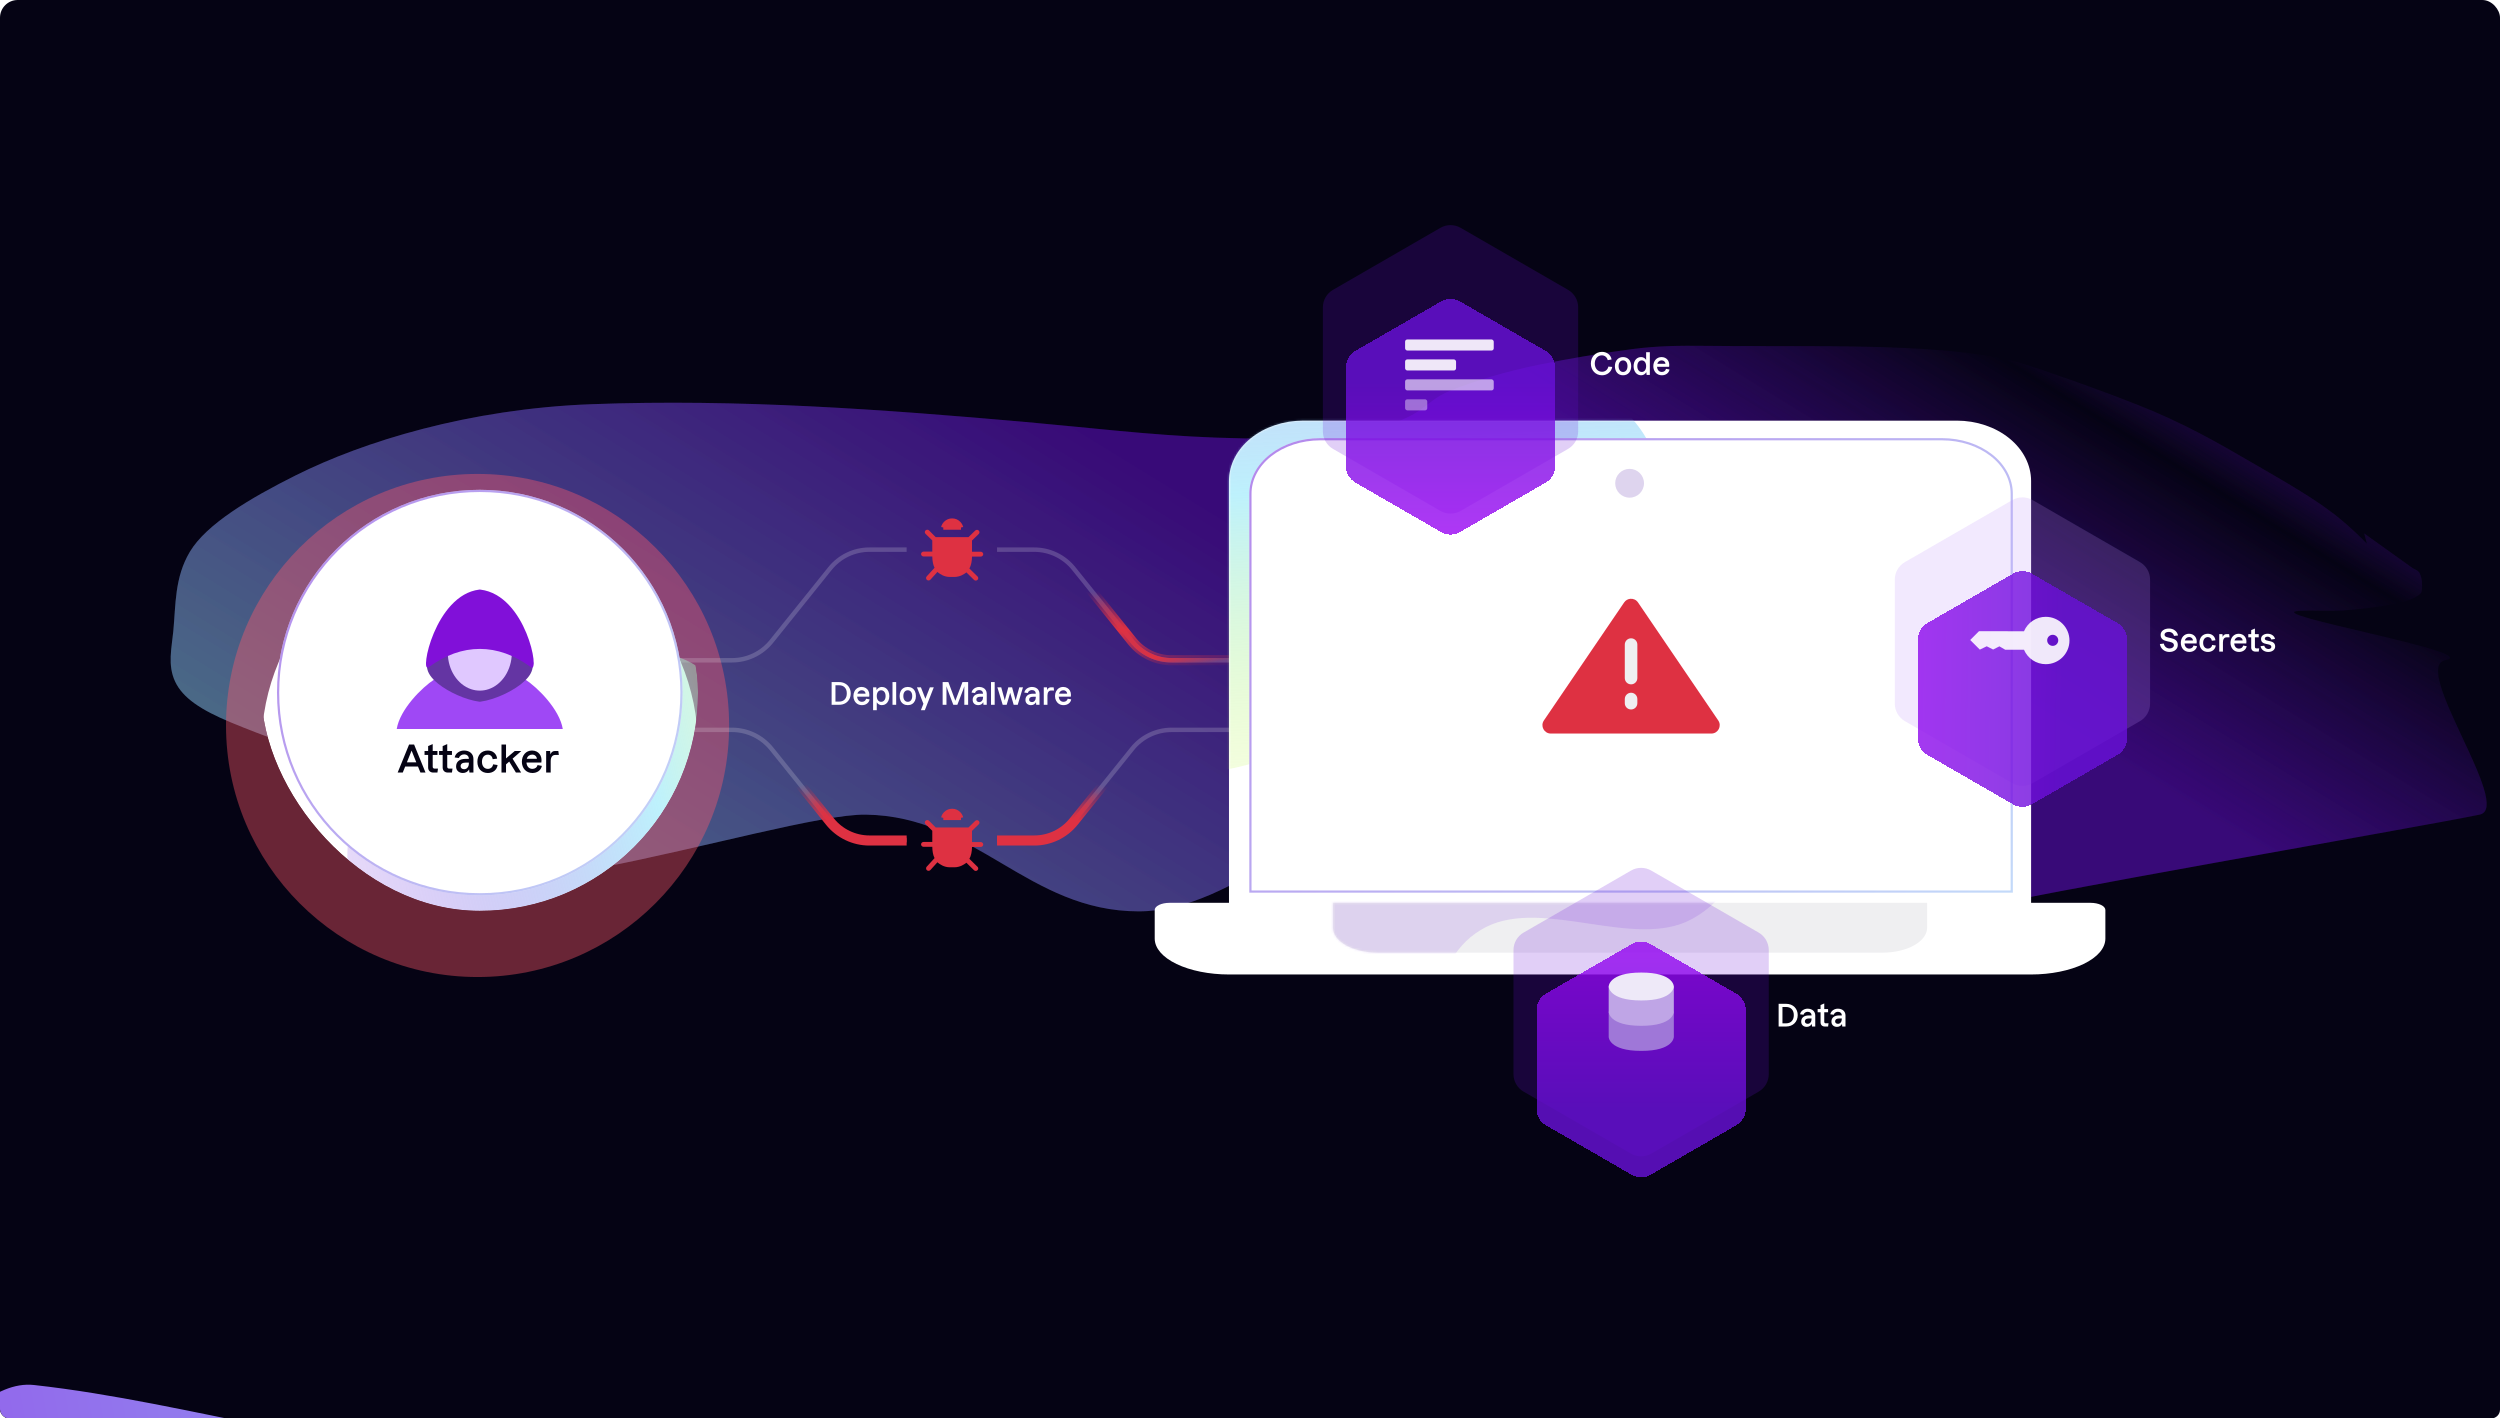 <svg width="1128" height="640" viewBox="0 0 1128 640" fill="none" xmlns="http://www.w3.org/2000/svg">
<g clip-path="url(#clip0_3569_19548)">
<rect width="1128" height="644" rx="8" fill="#050314"/>
<g opacity="0.3" filter="url(#filter0_f_3569_19548)">
<path d="M1067.95 245.301C1064.51 241.752 1060.75 238.24 1056.67 234.795C1045.89 225.671 1030.79 217.294 1016.28 208.834C1000.47 199.609 984.867 190.658 964.298 182.572C950.882 177.299 936.95 172.205 922.412 167.297C915.164 164.85 908.136 162.381 898.867 160.829C886.769 158.803 873.251 157.619 859.969 157.019C830.394 155.682 799.505 156.406 769.706 156.044C757.674 155.898 747.668 156.049 736.269 157.533C722.116 159.375 707.99 161.812 694.95 164.444C679.635 167.535 666.126 171.651 654.455 176.246C647.613 178.94 644.645 182.519 639.824 185.638C635.006 188.755 628.489 191.301 620.967 193.683C614.41 195.76 610.611 197.071 601.905 197.44C584.156 198.192 565.992 198.101 548.221 197.44C518.681 196.34 491.171 192.905 462.594 190.387C398.757 184.762 333.102 179.886 266.818 182.377C211.488 184.457 163.901 199.255 133.484 214.452C112.77 224.8 93.104 236.513 85.673 248.954C78.726 260.586 79.329 272.901 78.203 284.714C77.485 292.244 75.511 300.049 79.027 307.539C82.466 314.864 90.54 320.298 104.22 325.968C119.386 332.253 136.164 338.253 154.092 343.618C163.446 346.417 149.064 354.298 160.862 355.632C180.796 357.886 230.662 335.243 200.379 376.772C176.849 428.404 351.176 366.992 390.66 367.563C440.418 368.283 463.875 411.174 513.756 411.204C557.673 411.23 599.428 363.302 638.69 355.473C673.071 348.618 704.696 339.684 736.682 331.621C757.976 326.253 820.842 420.343 846.712 417.955C854.366 417.249 861.167 415.838 868.659 415.155C875.763 414.509 879.77 412.751 885.61 411.204C914.011 403.677 1088.07 373.88 1118.79 367.563C1134.34 364.364 1087.49 300.825 1103.39 297.837C1121.13 294.502 1017.98 276.698 1037.61 275.623C1044.18 275.264 1050.5 275.872 1057.24 275.446C1065.12 274.949 1073.49 273.733 1080.63 272.505C1085.81 271.613 1092.45 268.894 1092.69 266.763C1092.99 264.081 1092.99 261.196 1091.71 258.558C1091.31 257.732 1090.2 257.063 1088.78 256.465L1066.72 240.678L1067.95 245.301Z" fill="url(#paint0_linear_3569_19548)"/>
</g>
<g opacity="0.3" filter="url(#filter1_f_3569_19548)">
<path d="M1067.95 245.301C1064.51 241.752 1060.75 238.24 1056.67 234.795C1045.89 225.671 1030.79 217.294 1016.28 208.834C1000.47 199.609 984.867 190.658 964.298 182.572C950.882 177.299 936.95 172.205 922.412 167.297C915.164 164.85 908.136 162.381 898.867 160.829C886.769 158.803 873.251 157.619 859.969 157.019C830.394 155.682 799.505 156.406 769.706 156.044C757.674 155.898 747.668 156.049 736.269 157.533C722.116 159.375 707.99 161.812 694.95 164.444C679.635 167.535 666.126 171.651 654.455 176.246C647.613 178.94 644.645 182.519 639.824 185.638C635.006 188.755 628.489 191.301 620.967 193.683C614.41 195.76 610.611 197.071 601.905 197.44C584.156 198.192 565.992 198.101 548.221 197.44C518.681 196.34 491.171 192.905 462.594 190.387C398.757 184.762 333.102 179.886 266.818 182.377C211.488 184.457 163.901 199.255 133.484 214.452C112.77 224.8 93.104 236.513 85.673 248.954C78.726 260.586 79.329 272.901 78.203 284.714C77.485 292.244 75.511 300.049 79.027 307.539C82.466 314.864 90.54 320.298 104.22 325.968C119.386 332.253 136.164 338.253 154.092 343.618C163.446 346.417 149.064 354.298 160.862 355.632C180.796 357.886 230.662 335.243 200.379 376.772C176.849 428.404 351.176 366.992 390.66 367.563C440.418 368.283 463.875 411.174 513.756 411.204C557.673 411.23 599.428 363.302 638.69 355.473C673.071 348.618 704.696 339.684 736.682 331.621C757.976 326.253 820.842 420.343 846.712 417.955C854.366 417.249 861.167 415.838 868.659 415.155C875.763 414.509 879.77 412.751 885.61 411.204C914.011 403.677 1088.07 373.88 1118.79 367.563C1134.34 364.364 1087.49 300.825 1103.39 297.837C1121.13 294.502 1017.98 276.698 1037.61 275.623C1044.18 275.264 1050.5 275.872 1057.24 275.446C1065.12 274.949 1073.49 273.733 1080.63 272.505C1085.81 271.613 1092.45 268.894 1092.69 266.763C1092.99 264.081 1092.99 261.196 1091.71 258.558C1091.31 257.732 1090.2 257.063 1088.78 256.465L1066.72 240.678L1067.95 245.301Z" fill="url(#paint1_linear_3569_19548)"/>
</g>
<g opacity="0.4" filter="url(#filter2_bd_3569_19548)">
<circle cx="215.477" cy="312.5" r="113.5" fill="#FF5768"/>
</g>
<path opacity="0.2" d="M449.867 248H466.661C473.577 248 480.12 251.136 484.452 256.527L510.861 289.393C515.193 294.785 521.736 297.921 528.653 297.921H554.855" stroke="#EFEFF1" stroke-width="2"/>
<g filter="url(#filter3_f_3569_19548)">
<path d="M449.867 248H466.661C473.577 248 480.12 251.136 484.452 256.527L510.861 289.393C515.193 294.785 521.736 297.921 528.653 297.921H554.855" stroke="url(#paint2_linear_3569_19548)" stroke-width="4.565"/>
</g>
<path d="M449.867 248H466.661C473.577 248 480.12 251.136 484.452 256.527L510.861 289.393C515.193 294.785 521.736 297.921 528.653 297.921H554.855" stroke="url(#paint3_linear_3569_19548)" stroke-width="2"/>
<path opacity="0.2" d="M449.867 379.236H466.661C473.577 379.236 480.12 376.1 484.452 370.709L510.861 337.843C515.193 332.452 521.736 329.315 528.653 329.315H554.855" stroke="#EFEFF1" stroke-width="2"/>
<g filter="url(#filter4_f_3569_19548)">
<path d="M449.867 379.236H466.661C473.577 379.236 480.12 376.1 484.452 370.709L510.861 337.843C515.193 332.452 521.736 329.315 528.653 329.315H554.855" stroke="url(#paint4_linear_3569_19548)" stroke-width="4.565"/>
</g>
<path d="M449.98 378.956H466.774C473.69 378.956 480.233 375.82 484.565 370.429L510.975 337.563C515.307 332.171 521.85 329.035 528.766 329.035H554.969" stroke="url(#paint5_linear_3569_19548)" stroke-width="2"/>
<path opacity="0.2" d="M409.078 248H392.285C385.369 248 378.825 251.136 374.493 256.527L348.084 289.393C343.752 294.785 337.209 297.921 330.293 297.921H304.09" stroke="#EFEFF1" stroke-width="2"/>
<path opacity="0.2" d="M409.078 379.236H392.285C385.369 379.236 378.825 376.1 374.493 370.709L348.084 337.843C343.752 332.452 337.209 329.315 330.293 329.315H304.09" stroke="#EFEFF1" stroke-width="2"/>
<g filter="url(#filter5_f_3569_19548)">
<path d="M409.078 379.236H392.285C385.369 379.236 378.825 376.1 374.493 370.709L348.084 337.843C343.752 332.452 337.209 329.315 330.293 329.315H304.09" stroke="url(#paint6_linear_3569_19548)" stroke-width="4.565"/>
</g>
<path d="M408.965 378.956H392.171C385.255 378.956 378.712 375.82 374.38 370.429L347.971 337.563C343.639 332.171 337.096 329.035 330.179 329.035H303.977" stroke="url(#paint7_linear_3569_19548)" stroke-width="2"/>
<path fill-rule="evenodd" clip-rule="evenodd" d="M424.003 258.846C424.35 259.069 424.737 259.292 425.165 259.516C425.593 259.739 426.103 259.927 426.696 260.082C427.288 260.236 427.883 260.313 428.482 260.313H430.734C431.297 260.313 431.866 260.239 432.441 260.09C433.016 259.942 433.497 259.776 433.884 259.593C434.271 259.41 434.652 259.201 435.028 258.967C435.403 258.732 435.649 258.57 435.767 258.478C435.884 258.386 435.972 258.312 436.031 258.255L439.464 261.634C439.675 261.851 439.939 261.96 440.255 261.96C440.572 261.96 440.836 261.851 441.048 261.634C441.27 261.417 441.382 261.159 441.382 260.862C441.382 260.565 441.27 260.307 441.048 260.09L437.387 256.505C438.173 255.145 438.566 253.089 438.566 251.134H440.566H442.508C442.813 251.134 443.077 251.025 443.3 250.808C443.522 250.591 443.634 250.333 443.634 250.036C443.634 249.739 443.523 249.481 443.299 249.264C443.077 249.047 442.812 248.938 442.507 248.938H440.566H438.566V246.938V243.895L441.61 240.928C441.833 240.71 441.944 240.453 441.944 240.156C441.944 239.858 441.833 239.601 441.61 239.384C441.387 239.167 441.123 239.058 440.818 239.058C440.513 239.058 440.249 239.167 440.026 239.384L436.982 242.351H422.182L419.189 239.334C418.966 239.116 418.703 239.008 418.397 239.008C418.092 239.008 417.828 239.116 417.606 239.334C417.383 239.551 417.271 239.808 417.271 240.105C417.271 240.403 417.383 240.66 417.606 240.877L420.65 243.845V246.888V248.888H418.65H416.708C416.403 248.888 416.139 248.996 415.916 249.214C415.694 249.431 415.582 249.689 415.582 249.986C415.582 250.283 415.694 250.541 415.916 250.757C416.139 250.975 416.403 251.084 416.708 251.084H418.65H420.65C420.65 252.913 420.99 254.877 421.67 256.18L418.116 260.074C417.917 260.303 417.826 260.569 417.843 260.871C417.861 261.174 417.981 261.429 418.204 261.635C418.427 261.818 418.679 261.909 418.961 261.909C419.289 261.909 419.571 261.79 419.805 261.549L421.632 259.531L422.974 258.049L423.238 258.289C423.256 258.305 423.274 258.322 423.294 258.339C423.458 258.478 423.694 258.647 424.003 258.846Z" fill="#DE3142"/>
<path d="M432.511 236.105C431.707 235.3 430.758 234.907 429.608 234.907C428.458 234.907 427.51 235.3 426.705 236.105C426.705 236.105 426.705 236.105 426.705 236.105M432.511 236.105L426.705 236.105M432.511 236.105C432.512 236.105 432.512 236.105 432.512 236.105M432.511 236.105C432.512 236.105 432.512 236.105 432.512 236.105M426.705 236.105C426.146 236.663 425.786 237.291 425.619 238.008M426.705 236.105L425.619 238.008M425.619 238.008H433.598M425.619 238.008H433.598M433.598 238.008C433.43 237.291 433.07 236.663 432.512 236.105M433.598 238.008L432.512 236.105" fill="#DE3142" stroke="#DE3142" stroke-width="2"/>
<path fill-rule="evenodd" clip-rule="evenodd" d="M424.003 389.846C424.35 390.069 424.737 390.292 425.165 390.516C425.593 390.739 426.103 390.927 426.696 391.082C427.288 391.236 427.883 391.313 428.482 391.313H430.734C431.297 391.313 431.866 391.239 432.441 391.09C433.016 390.942 433.497 390.776 433.884 390.593C434.271 390.41 434.652 390.201 435.028 389.967C435.403 389.732 435.649 389.57 435.767 389.478C435.884 389.386 435.972 389.312 436.031 389.255L439.464 392.634C439.675 392.851 439.939 392.96 440.255 392.96C440.572 392.96 440.836 392.851 441.048 392.634C441.27 392.417 441.382 392.159 441.382 391.862C441.382 391.565 441.27 391.307 441.048 391.09L437.387 387.505C438.173 386.145 438.566 384.089 438.566 382.134H440.566H442.508C442.813 382.134 443.077 382.025 443.3 381.808C443.522 381.591 443.634 381.333 443.634 381.036C443.634 380.739 443.523 380.481 443.299 380.264C443.077 380.047 442.812 379.938 442.507 379.938H440.566H438.566V377.938V374.895L441.61 371.928C441.833 371.71 441.944 371.453 441.944 371.156C441.944 370.858 441.833 370.601 441.61 370.384C441.387 370.167 441.123 370.058 440.818 370.058C440.513 370.058 440.249 370.167 440.026 370.384L436.982 373.351H422.182L419.189 370.334C418.966 370.116 418.703 370.008 418.397 370.008C418.092 370.008 417.828 370.116 417.606 370.334C417.383 370.551 417.271 370.808 417.271 371.105C417.271 371.403 417.383 371.66 417.606 371.877L420.65 374.845V377.888V379.888H418.65H416.708C416.403 379.888 416.139 379.996 415.916 380.214C415.694 380.431 415.582 380.689 415.582 380.986C415.582 381.283 415.694 381.541 415.916 381.757C416.139 381.975 416.403 382.084 416.708 382.084H418.65H420.65C420.65 383.913 420.99 385.877 421.67 387.18L418.116 391.074C417.917 391.303 417.826 391.569 417.843 391.871C417.861 392.174 417.981 392.429 418.204 392.635C418.427 392.818 418.679 392.909 418.961 392.909C419.289 392.909 419.571 392.79 419.805 392.549L421.632 390.531L422.974 389.049L423.238 389.289C423.256 389.305 423.274 389.322 423.294 389.339C423.458 389.478 423.694 389.647 424.003 389.846Z" fill="#DE3142"/>
<path d="M432.511 367.105C431.707 366.3 430.758 365.907 429.608 365.907C428.458 365.907 427.51 366.3 426.705 367.105C426.705 367.105 426.705 367.105 426.705 367.105M432.511 367.105L426.705 367.105M432.511 367.105C432.512 367.105 432.512 367.105 432.512 367.105M432.511 367.105C432.512 367.105 432.512 367.105 432.512 367.105M426.705 367.105C426.146 367.663 425.786 368.291 425.619 369.008M426.705 367.105L425.619 369.008M425.619 369.008H433.598M425.619 369.008H433.598M433.598 369.008C433.43 368.291 433.07 367.663 432.512 367.105M433.598 369.008L432.512 367.105" fill="#DE3142" stroke="#DE3142" stroke-width="2"/>
<g clip-path="url(#clip1_3569_19548)">
<g filter="url(#filter6_bd_3569_19548)">
<circle cx="216.463" cy="312.486" r="98.486" fill="white"/>
</g>
<g filter="url(#filter7_f_3569_19548)">
<path fill-rule="evenodd" clip-rule="evenodd" d="M312.068 603.14C330.657 608.95 354.242 598.775 362.004 577.772C371.328 552.544 345.147 517.191 353.419 491.254C360.308 469.653 392.498 479.268 400.146 458.174C406.889 439.576 400.189 411.552 388.213 395.288C374.905 377.218 348.976 388.156 335.465 370.339C323.174 354.13 333.991 323.067 321.426 307.213C310.188 293.033 291.381 292.594 277.153 296.762C263.067 300.887 257.37 323.042 244.111 329.861C231.11 336.547 215.008 329.233 201.851 335.485C185.792 343.118 166.89 350.365 159.421 370.111C152.146 389.343 161.641 414.069 163.673 436.413C165.733 459.063 156.544 489.99 171.555 503.541C191.036 521.127 216.753 493.782 238.717 504.156C251.611 510.247 253.909 533.947 263.593 547.014C278.769 567.494 291.361 596.669 312.068 603.14Z" fill="url(#paint8_linear_3569_19548)" fill-opacity="0.6"/>
</g>
<g filter="url(#filter8_b_3569_19548)">
<circle cx="216.477" cy="312.5" r="91.5" fill="white"/>
<circle cx="216.477" cy="312.5" r="91" stroke="url(#paint9_linear_3569_19548)" stroke-opacity="0.5"/>
</g>
<path fill-rule="evenodd" clip-rule="evenodd" d="M253.928 328.937C252.486 320.008 242.455 310.102 237.011 306.594C217.674 296.816 214.127 296.974 195.917 306.593C190.474 310.1 180.443 320.009 179 328.937H253.928Z" fill="#9F48F5"/>
<path fill-rule="evenodd" clip-rule="evenodd" d="M239.635 298.167L240.611 299.008C240.492 300 240.398 300.969 240.174 301.946C239.001 307.07 231.512 311.419 226.931 313.489C223.838 314.886 220.191 316.129 216.823 316.592C216.415 316.648 216.57 316.648 216.163 316.592C210.13 315.762 202.454 312.319 197.693 308.498C195.646 306.855 193.413 304.578 192.811 301.946C192.587 300.968 192.494 300.001 192.375 299.007L193.35 298.167C199.392 292.962 208.029 290.883 215.834 290.879C224.036 290.874 233.25 292.665 239.635 298.167Z" fill="#6435A3"/>
<path fill-rule="evenodd" clip-rule="evenodd" d="M203.713 292.519C207.817 291.174 212.177 290.525 216.493 290.525C220.808 290.525 225.169 291.174 229.273 292.519L230.974 293.076L230.938 294.865C230.865 298.408 229.876 301.942 227.94 304.924C226.145 307.69 223.556 309.922 220.402 310.97C219.141 311.389 217.822 311.605 216.493 311.605C215.164 311.605 213.845 311.389 212.583 310.97C209.429 309.922 206.841 307.689 205.045 304.924C203.109 301.942 202.12 298.408 202.048 294.865L202.012 293.076L203.713 292.519Z" fill="#E0C8FF"/>
<path fill-rule="evenodd" clip-rule="evenodd" d="M193.395 301.067C189.169 304.181 196.274 268.52 216.196 266.035C216.563 265.99 216.426 265.99 216.794 266.035C237.461 268.613 243.763 304.139 239.593 301.067C224.611 290.029 208.379 290.03 193.395 301.067Z" fill="#8110D9"/>
<path d="M179.422 348.575H181.721L182.819 345.854H188.599L189.697 348.575H191.995L186.841 335.935H184.577L179.422 348.575ZM183.58 343.979L185.709 338.672L187.838 343.979H183.58ZM195.474 348.575H197.367L197.62 346.784H196.015C195.558 346.784 195.237 346.463 195.237 345.99V340.633H197.367V338.841H195.237V335.732L193.176 336.627V338.841H191.553V340.633H193.176V346.277C193.176 347.663 194.105 348.575 195.474 348.575ZM202.027 348.575H203.92L204.173 346.784H202.568C202.111 346.784 201.79 346.463 201.79 345.99V340.633H203.92V338.841H201.79V335.732L199.729 336.627V338.841H198.106V340.633H199.729V346.277C199.729 347.663 200.658 348.575 202.027 348.575ZM211.802 348.575H213.61V342.424C213.61 340.159 211.92 338.638 209.369 338.638C207.476 338.638 205.532 339.788 205.144 341.765L207.07 342.018C207.374 340.987 208.372 340.379 209.369 340.379C210.687 340.379 211.549 341.156 211.549 342.407H210.061C207.341 342.407 205.786 343.658 205.786 345.871C205.786 347.68 207.121 348.778 208.862 348.778C210.078 348.778 211.126 348.17 211.667 347.139L211.802 348.575ZM207.831 345.719C207.831 344.671 208.608 344.097 210.045 344.097H211.549V344.502C211.549 345.905 210.721 347.071 209.419 347.071C208.456 347.071 207.831 346.513 207.831 345.719ZM220.13 348.778C222.496 348.778 224.236 347.342 224.507 345.178L222.479 344.874C222.31 346.108 221.364 346.919 220.13 346.919C218.525 346.919 217.46 345.669 217.46 343.708C217.46 341.731 218.525 340.497 220.13 340.497C221.296 340.497 222.141 341.342 222.293 342.542L224.304 342.289C224.068 340.142 222.411 338.638 220.13 338.638C217.274 338.638 215.398 340.599 215.398 343.708C215.398 346.784 217.274 348.778 220.13 348.778ZM232.779 348.575H235.144L231.275 342.306L235.229 338.841H232.272L228.317 342.187V335.935H226.272V348.575H228.317V344.891L229.754 343.624L232.779 348.575ZM240.217 348.778C242.346 348.778 244.121 347.595 244.493 345.567L242.532 345.195C242.279 346.277 241.4 346.919 240.217 346.919C238.612 346.919 237.648 345.702 237.547 344.063H244.256C244.78 340.987 242.972 338.638 240.031 338.638C237.294 338.638 235.468 340.852 235.468 343.708C235.468 346.564 237.361 348.778 240.217 348.778ZM237.682 342.373C238.02 341.156 238.983 340.48 240.133 340.48C241.299 340.48 242.161 341.258 242.245 342.373H237.682ZM246.425 348.575H248.47V343.472C248.47 341.748 249.146 340.633 250.515 340.633H252.154L251.917 338.841H250.38C249.382 338.841 248.656 339.45 248.368 340.413L248.2 338.841H246.425V348.575Z" fill="#050314"/>
</g>
<path d="M378.613 307.757C379.653 307.757 380.566 307.98 381.351 308.428C382.146 308.866 382.757 309.473 383.186 310.249C383.625 311.025 383.844 311.897 383.844 312.865C383.844 313.842 383.625 314.723 383.186 315.508C382.757 316.284 382.146 316.895 381.351 317.343C380.566 317.781 379.653 318 378.613 318H375.23V307.757H378.613ZM378.613 316.562C379.69 316.562 380.534 316.233 381.146 315.576C381.767 314.91 382.077 314.006 382.077 312.865C382.077 311.714 381.767 310.815 381.146 310.167C380.534 309.519 379.69 309.195 378.613 309.195H376.956V316.562H378.613ZM388.907 318.164C388.15 318.164 387.479 317.986 386.894 317.63C386.31 317.265 385.858 316.772 385.539 316.151C385.219 315.521 385.059 314.823 385.059 314.056C385.059 313.289 385.215 312.595 385.525 311.975C385.835 311.345 386.269 310.852 386.826 310.496C387.392 310.13 388.036 309.948 388.757 309.948C389.451 309.948 390.062 310.103 390.592 310.413C391.121 310.715 391.528 311.135 391.811 311.673C392.103 312.212 392.249 312.824 392.249 313.508C392.249 313.828 392.226 314.106 392.18 314.344H386.744C386.789 315.028 387.004 315.585 387.387 316.014C387.771 316.443 388.277 316.658 388.907 316.658C389.391 316.658 389.797 316.535 390.126 316.288C390.464 316.042 390.683 315.699 390.783 315.261L392.372 315.562C392.226 316.366 391.833 317 391.194 317.466C390.555 317.932 389.793 318.164 388.907 318.164ZM390.551 312.974C390.514 312.518 390.336 312.148 390.017 311.865C389.706 311.582 389.314 311.441 388.839 311.441C388.364 311.441 387.949 311.577 387.593 311.851C387.237 312.116 386.99 312.49 386.853 312.974H390.551ZM395.389 310.112L395.513 311.372C395.75 310.925 396.074 310.578 396.485 310.331C396.905 310.076 397.361 309.948 397.854 309.948C398.521 309.948 399.11 310.117 399.621 310.455C400.141 310.792 400.543 311.272 400.826 311.892C401.118 312.513 401.264 313.234 401.264 314.056C401.264 314.878 401.118 315.599 400.826 316.22C400.534 316.841 400.128 317.32 399.607 317.658C399.096 317.995 398.512 318.164 397.854 318.164C397.389 318.164 396.955 318.05 396.553 317.822C396.161 317.594 395.841 317.279 395.595 316.877V320.438H393.938V310.112H395.389ZM395.595 314.056C395.595 314.841 395.773 315.471 396.129 315.946C396.494 316.421 396.969 316.658 397.553 316.658C398.165 316.658 398.653 316.425 399.018 315.96C399.393 315.485 399.58 314.85 399.58 314.056C399.58 313.262 399.393 312.632 399.018 312.166C398.653 311.692 398.165 311.454 397.553 311.454C396.969 311.454 396.494 311.692 396.129 312.166C395.773 312.641 395.595 313.271 395.595 314.056ZM404.355 318H402.698V307.757H404.355V318ZM409.595 318.164C408.855 318.164 408.207 317.995 407.65 317.658C407.093 317.32 406.664 316.845 406.363 316.233C406.062 315.613 405.911 314.887 405.911 314.056C405.911 313.234 406.062 312.513 406.363 311.892C406.673 311.272 407.107 310.792 407.664 310.455C408.221 310.117 408.864 309.948 409.595 309.948C410.325 309.948 410.969 310.117 411.526 310.455C412.082 310.792 412.512 311.272 412.813 311.892C413.114 312.504 413.265 313.225 413.265 314.056C413.265 314.887 413.114 315.613 412.813 316.233C412.512 316.845 412.082 317.32 411.526 317.658C410.969 317.995 410.325 318.164 409.595 318.164ZM407.582 314.056C407.582 314.859 407.764 315.494 408.129 315.96C408.504 316.425 408.992 316.658 409.595 316.658C410.197 316.658 410.681 316.425 411.046 315.96C411.411 315.494 411.594 314.859 411.594 314.056C411.594 313.253 411.411 312.618 411.046 312.153C410.681 311.687 410.197 311.454 409.595 311.454C408.992 311.454 408.504 311.687 408.129 312.153C407.764 312.618 407.582 313.253 407.582 314.056ZM416.643 317.548L413.727 310.112H415.52L417.534 315.275L419.56 310.112H421.327L417.287 320.438H415.507L416.643 317.548ZM436.822 318H435.097V309.619L434.549 311.276L431.961 318H430.126L427.593 311.317L427.045 309.619V318H425.319V307.757H427.908L431.057 316.179L434.262 307.757H436.822V318ZM443.64 316.836C443.421 317.256 443.111 317.585 442.709 317.822C442.307 318.05 441.86 318.164 441.367 318.164C440.646 318.164 440.048 317.954 439.573 317.534C439.107 317.105 438.875 316.53 438.875 315.809C438.875 314.914 439.176 314.225 439.778 313.741C440.381 313.248 441.235 313.002 442.339 313.002H443.544C443.544 312.5 443.385 312.102 443.065 311.81C442.746 311.509 442.316 311.358 441.778 311.358C441.358 311.358 440.97 311.482 440.614 311.728C440.267 311.965 440.034 312.285 439.915 312.687L438.354 312.481C438.455 311.97 438.674 311.523 439.012 311.139C439.358 310.756 439.774 310.464 440.258 310.263C440.751 310.053 441.257 309.948 441.778 309.948C442.462 309.948 443.065 310.076 443.585 310.331C444.106 310.587 444.507 310.948 444.79 311.413C445.074 311.879 445.215 312.413 445.215 313.015V318H443.75L443.64 316.836ZM440.532 315.686C440.532 316.014 440.65 316.279 440.888 316.48C441.125 316.681 441.435 316.781 441.819 316.781C442.33 316.781 442.746 316.58 443.065 316.179C443.385 315.777 443.544 315.284 443.544 314.7V314.371H442.326C441.741 314.371 441.294 314.485 440.984 314.713C440.682 314.933 440.532 315.257 440.532 315.686ZM448.8 318H447.143V307.757H448.8V318ZM450.013 310.112H451.753L453.355 315.987L454.943 310.112H456.655L458.257 316.014L459.901 310.112H461.571L459.202 318H457.367L455.792 312.591L454.217 318H452.41L450.013 310.112ZM467.447 316.836C467.228 317.256 466.918 317.585 466.516 317.822C466.114 318.05 465.667 318.164 465.174 318.164C464.453 318.164 463.855 317.954 463.38 317.534C462.915 317.105 462.682 316.53 462.682 315.809C462.682 314.914 462.983 314.225 463.586 313.741C464.188 313.248 465.042 313.002 466.146 313.002H467.351C467.351 312.5 467.192 312.102 466.872 311.81C466.553 311.509 466.124 311.358 465.585 311.358C465.165 311.358 464.777 311.482 464.421 311.728C464.074 311.965 463.841 312.285 463.722 312.687L462.161 312.481C462.262 311.97 462.481 311.523 462.819 311.139C463.166 310.756 463.581 310.464 464.065 310.263C464.558 310.053 465.065 309.948 465.585 309.948C466.27 309.948 466.872 310.076 467.393 310.331C467.913 310.587 468.315 310.948 468.598 311.413C468.881 311.879 469.022 312.413 469.022 313.015V318H467.557L467.447 316.836ZM464.339 315.686C464.339 316.014 464.457 316.279 464.695 316.48C464.932 316.681 465.243 316.781 465.626 316.781C466.137 316.781 466.553 316.58 466.872 316.179C467.192 315.777 467.351 315.284 467.351 314.7V314.371H466.133C465.548 314.371 465.101 314.485 464.791 314.713C464.489 314.933 464.339 315.257 464.339 315.686ZM470.95 310.112H472.388L472.525 311.386C472.644 310.993 472.845 310.683 473.128 310.455C473.411 310.226 473.753 310.112 474.155 310.112H475.401L475.593 311.564H474.264C473.726 311.564 473.315 311.769 473.032 312.18C472.749 312.591 472.607 313.152 472.607 313.864V318H470.95V310.112ZM479.87 318.164C479.112 318.164 478.441 317.986 477.857 317.63C477.272 317.265 476.821 316.772 476.501 316.151C476.182 315.521 476.022 314.823 476.022 314.056C476.022 313.289 476.177 312.595 476.487 311.975C476.798 311.345 477.231 310.852 477.788 310.496C478.354 310.13 478.998 309.948 479.719 309.948C480.413 309.948 481.025 310.103 481.554 310.413C482.084 310.715 482.49 311.135 482.773 311.673C483.065 312.212 483.211 312.824 483.211 313.508C483.211 313.828 483.188 314.106 483.143 314.344H477.706C477.752 315.028 477.966 315.585 478.35 316.014C478.733 316.443 479.24 316.658 479.87 316.658C480.354 316.658 480.76 316.535 481.089 316.288C481.426 316.042 481.645 315.699 481.746 315.261L483.334 315.562C483.188 316.366 482.796 317 482.157 317.466C481.518 317.932 480.755 318.164 479.87 318.164ZM481.513 312.974C481.477 312.518 481.299 312.148 480.979 311.865C480.669 311.582 480.276 311.441 479.801 311.441C479.327 311.441 478.911 311.577 478.555 311.851C478.199 312.116 477.953 312.49 477.816 312.974H481.513Z" fill="white"/>
<path d="M882.921 189.792H588.026C579.142 189.8 570.624 192.668 564.342 197.767C558.06 202.865 554.526 209.777 554.516 216.987V412.79C554.516 414.232 555.222 415.615 556.479 416.635C557.736 417.655 559.44 418.229 561.218 418.229H909.729C911.507 418.229 913.212 417.655 914.469 416.635C915.726 415.615 916.432 414.232 916.432 412.79V216.987C916.421 209.777 912.887 202.865 906.605 197.767C900.323 192.668 891.805 189.8 882.921 189.792Z" fill="white"/>
<mask id="mask0_3569_19548" style="mask-type:alpha" maskUnits="userSpaceOnUse" x="554" y="189" width="363" height="230">
<path d="M882.921 189.792H588.026C579.142 189.8 570.624 192.668 564.342 197.767C558.06 202.865 554.526 209.777 554.516 216.987V412.79C554.516 414.232 555.222 415.615 556.479 416.635C557.736 417.655 559.44 418.229 561.218 418.229H909.729C911.507 418.229 913.212 417.655 914.469 416.635C915.726 415.615 916.432 414.232 916.432 412.79V216.987C916.421 209.777 912.887 202.865 906.605 197.767C900.323 192.668 891.805 189.8 882.921 189.792Z" fill="white"/>
</mask>
<g mask="url(#mask0_3569_19548)">
<g filter="url(#filter9_f_3569_19548)">
<path fill-rule="evenodd" clip-rule="evenodd" d="M306.801 177.998C293.805 202.609 301.973 238.396 329.47 254.764C362.496 274.423 418.982 246.823 453.278 265.188C481.843 280.484 459.963 323.219 487.617 339.45C511.999 353.759 553.12 351.629 579.088 339.026C607.94 325.024 599.309 285.744 627.859 271.389C653.831 258.33 694.669 281.605 720.213 268.07C743.061 255.964 748.567 229.649 746.409 208.573C744.272 187.707 714.621 173.942 708.486 153.537C702.47 133.53 716.933 112.805 711.566 92.691C705.016 68.141 699.745 39.695 673.939 24.066C648.804 8.844 611.591 15.761 579.664 12.808C547.3 9.815 506.23 -11.137 483.286 6.435C453.51 29.239 485.25 72.485 464.963 100.652C453.052 117.188 419.151 114.257 398.272 124.468C365.548 140.471 321.278 150.582 306.801 177.998Z" fill="url(#paint10_linear_3569_19548)" fill-opacity="0.6"/>
</g>
</g>
<g filter="url(#filter10_b_3569_19548)">
<path d="M595.59 197.685H876.297C884.754 197.692 892.861 200.33 898.841 205.018C904.821 209.707 908.185 216.064 908.195 222.695V402.766H563.691V222.695C563.701 216.064 567.065 209.707 573.045 205.018C579.025 200.33 587.133 197.692 595.59 197.685Z" fill="white"/>
<path d="M595.59 198.185L876.296 198.185C884.655 198.192 892.651 200.8 898.533 205.412C904.412 210.022 907.686 216.242 907.695 222.695V402.266H564.191V222.695C564.201 216.241 567.475 210.021 573.354 205.412C579.236 200.8 587.232 198.192 595.59 198.185Z" stroke="url(#paint11_linear_3569_19548)" stroke-opacity="0.5"/>
</g>
<path d="M943.243 407.352H527.71C525.932 407.352 524.228 407.692 522.971 408.299C521.714 408.905 521.008 409.727 521.008 410.585V423.519C521.018 427.805 524.552 431.915 530.834 434.946C537.117 437.976 545.634 439.681 554.519 439.687H916.435C925.319 439.681 933.836 437.976 940.119 434.946C946.401 431.915 949.935 427.805 949.945 423.519V410.585C949.945 409.727 949.239 408.905 947.982 408.299C946.725 407.692 945.021 407.352 943.243 407.352Z" fill="white"/>
<path d="M869.516 407.352H601.43V418.595C601.43 421.577 603.548 424.436 607.319 426.545C611.089 428.654 616.204 429.838 621.536 429.838H849.409C854.742 429.838 859.856 428.654 863.627 426.545C867.397 424.436 869.516 421.577 869.516 418.595V407.352Z" fill="#EFEFF1"/>
<mask id="mask1_3569_19548" style="mask-type:alpha" maskUnits="userSpaceOnUse" x="601" y="407" width="269" height="23">
<path d="M869.516 407.352H601.43V418.595C601.43 421.577 603.548 424.436 607.319 426.545C611.089 428.654 616.204 429.838 621.536 429.838H849.409C854.742 429.838 859.856 428.654 863.627 426.545C867.397 424.436 869.516 421.577 869.516 418.595V407.352Z" fill="#EFEFF1"/>
</mask>
<g mask="url(#mask1_3569_19548)">
<g filter="url(#filter11_f_3569_19548)">
<path fill-rule="evenodd" clip-rule="evenodd" d="M349.551 324.83C336.555 349.441 344.723 385.229 372.22 401.596C405.246 421.255 461.732 393.655 496.028 412.02C524.593 427.316 502.713 470.051 530.367 486.282C554.749 500.591 595.87 498.461 621.838 485.858C650.69 471.856 642.059 432.576 670.609 418.221C696.581 405.162 737.419 428.437 762.963 414.902C785.811 402.796 791.317 376.481 789.159 355.405C787.022 334.539 757.371 320.774 751.236 300.369C745.22 280.362 759.683 259.637 754.316 239.523C747.766 214.973 742.495 186.527 716.689 170.898C691.554 155.676 654.341 162.593 622.414 159.64C590.05 156.647 548.98 135.695 526.036 153.267C496.26 176.071 528 219.317 507.713 247.484C495.802 264.02 461.901 261.089 441.022 271.3C408.298 287.303 364.028 297.414 349.551 324.83Z" fill="url(#paint12_linear_3569_19548)" fill-opacity="0.6"/>
</g>
</g>
<path d="M735.277 224.548C738.867 224.548 741.777 221.638 741.777 218.048C741.777 214.458 738.867 211.548 735.277 211.548C731.687 211.548 728.777 214.458 728.777 218.048C728.777 221.638 731.687 224.548 735.277 224.548Z" fill="#DED4EE"/>
<path opacity="0.2" d="M735.912 392.799C738.737 391.169 742.217 391.169 745.041 392.799L793.503 420.779C796.327 422.409 798.067 425.423 798.067 428.685V484.643C798.067 487.905 796.327 490.919 793.503 492.549L745.041 520.529C742.217 522.159 738.737 522.159 735.912 520.529L687.451 492.549C684.626 490.919 682.886 487.905 682.886 484.643V428.685C682.886 425.423 684.626 422.409 687.451 420.779L735.912 392.799Z" fill="#6910D9"/>
<g filter="url(#filter12_bd_3569_19548)">
<path d="M736.204 404.631C738.848 403.104 742.105 403.104 744.749 404.631L783.402 426.947C786.046 428.474 787.675 431.295 787.675 434.348V478.98C787.675 482.033 786.046 484.854 783.402 486.381L744.749 508.697C742.105 510.224 738.848 510.224 736.204 508.697L697.551 486.381C694.907 484.854 693.278 482.033 693.278 478.98V434.348C693.278 431.295 694.907 428.474 697.551 426.947L736.204 404.631Z" fill="url(#paint13_linear_3569_19548)" fill-opacity="0.8" shape-rendering="crispEdges"/>
</g>
<path d="M725.84 456.425V467.865C725.84 467.865 725.84 474.164 740.538 474.164C755.236 474.164 755.236 467.865 755.236 467.865V456.425" fill="#9F77D8"/>
<path d="M725.84 445.111V456.551C725.84 456.551 725.84 462.85 740.538 462.85C755.236 462.85 755.236 456.551 755.236 456.551V445.111" fill="#BFA5E6"/>
<path d="M740.538 438.812C755.236 438.812 755.236 445.111 755.236 445.111C755.236 445.111 755.236 451.41 740.538 451.41C725.84 451.41 725.84 445.111 725.84 445.111C725.84 445.111 725.84 438.812 740.538 438.812Z" fill="#EEE9F8"/>
<path d="M805.9 452.921H802.517V463.164H805.9C809.077 463.164 811.131 460.959 811.131 458.029C811.131 455.112 809.077 452.921 805.9 452.921ZM804.243 461.726V454.359H805.9C808.05 454.359 809.364 455.728 809.364 458.029C809.364 460.302 808.063 461.726 805.9 461.726H804.243ZM817.577 463.164H819.043V458.179C819.043 456.344 817.673 455.112 815.605 455.112C814.072 455.112 812.497 456.043 812.182 457.645L813.743 457.851C813.99 457.015 814.798 456.522 815.605 456.522C816.674 456.522 817.372 457.152 817.372 458.166H816.167C813.962 458.166 812.702 459.179 812.702 460.973C812.702 462.438 813.784 463.328 815.195 463.328C816.181 463.328 817.03 462.835 817.468 462L817.577 463.164ZM814.359 460.85C814.359 460.001 814.989 459.535 816.153 459.535H817.372V459.864C817.372 461 816.701 461.945 815.647 461.945C814.866 461.945 814.359 461.493 814.359 460.85ZM823.299 463.164H824.833L825.038 461.712H823.737C823.367 461.712 823.107 461.452 823.107 461.069V456.728H824.833V455.276H823.107V452.757L821.436 453.482V455.276H820.122V456.728H821.436V461.302C821.436 462.425 822.19 463.164 823.299 463.164ZM831.22 463.164H832.685V458.179C832.685 456.344 831.316 455.112 829.248 455.112C827.714 455.112 826.139 456.043 825.825 457.645L827.386 457.851C827.632 457.015 828.44 456.522 829.248 456.522C830.316 456.522 831.015 457.152 831.015 458.166H829.81C827.605 458.166 826.345 459.179 826.345 460.973C826.345 462.438 827.427 463.328 828.837 463.328C829.823 463.328 830.672 462.835 831.11 462L831.22 463.164ZM828.002 460.85C828.002 460.001 828.632 459.535 829.796 459.535H831.015V459.864C831.015 461 830.344 461.945 829.289 461.945C828.509 461.945 828.002 461.493 828.002 460.85Z" fill="white"/>
<path opacity="0.2" d="M649.912 102.799C652.737 101.169 656.217 101.169 659.041 102.799L707.503 130.779C710.327 132.409 712.067 135.423 712.067 138.685V194.643C712.067 197.905 710.327 200.919 707.503 202.549L659.041 230.529C656.217 232.159 652.737 232.159 649.912 230.529L601.451 202.549C598.626 200.919 596.886 197.905 596.886 194.643V138.685C596.886 135.423 598.626 132.409 601.451 130.779L649.912 102.799Z" fill="#6910D9"/>
<g filter="url(#filter13_bd_3569_19548)">
<path d="M650.204 114.631C652.848 113.104 656.105 113.104 658.749 114.631L697.402 136.947C700.046 138.474 701.675 141.295 701.675 144.348V188.98C701.675 192.033 700.046 194.854 697.402 196.381L658.749 218.697C656.105 220.224 652.848 220.224 650.204 218.697L611.551 196.381C608.907 194.854 607.278 192.033 607.278 188.98V144.348C607.278 141.295 608.907 138.474 611.551 136.947L650.204 114.631Z" fill="url(#paint14_linear_3569_19548)" fill-opacity="0.8" shape-rendering="crispEdges"/>
</g>
<path d="M722.865 158.757C719.92 158.757 717.798 160.961 717.798 164.029C717.798 167.11 719.934 169.328 722.865 169.328C725.179 169.328 727.055 167.781 727.438 165.563L725.699 165.398C725.398 166.822 724.261 167.74 722.865 167.74C720.92 167.74 719.564 166.22 719.564 164.029C719.564 161.851 720.92 160.331 722.755 160.331C724.097 160.331 725.124 161.235 725.412 162.509L727.151 162.18C726.781 160.099 724.987 158.757 722.865 158.757ZM732.325 169.328C734.543 169.328 735.995 167.726 735.995 165.22C735.995 162.714 734.543 161.112 732.325 161.112C730.106 161.112 728.641 162.728 728.641 165.22C728.641 167.726 730.093 169.328 732.325 169.328ZM730.312 165.22C730.312 163.604 731.134 162.618 732.325 162.618C733.516 162.618 734.324 163.604 734.324 165.22C734.324 166.836 733.516 167.822 732.325 167.822C731.134 167.822 730.312 166.85 730.312 165.22ZM740.477 169.328C741.476 169.328 742.339 168.794 742.818 167.904L742.955 169.164H744.407V158.921H742.736V162.385C742.243 161.591 741.422 161.112 740.477 161.112C738.491 161.112 737.081 162.728 737.081 165.22C737.081 167.712 738.505 169.328 740.477 169.328ZM738.751 165.22C738.751 163.618 739.573 162.618 740.778 162.618C741.956 162.618 742.736 163.632 742.736 165.22C742.736 166.809 741.956 167.822 740.778 167.822C739.573 167.822 738.751 166.822 738.751 165.22ZM749.823 169.328C751.548 169.328 752.986 168.37 753.287 166.727L751.699 166.425C751.493 167.302 750.781 167.822 749.823 167.822C748.522 167.822 747.741 166.836 747.659 165.508H753.096C753.52 163.015 752.055 161.112 749.672 161.112C747.454 161.112 745.975 162.906 745.975 165.22C745.975 167.534 747.509 169.328 749.823 169.328ZM747.769 164.138C748.043 163.152 748.823 162.605 749.754 162.605C750.699 162.605 751.398 163.235 751.466 164.138H747.769Z" fill="white"/>
<rect opacity="0.9" x="633.977" y="153.164" width="40" height="5" rx="1" fill="white"/>
<rect opacity="0.9" x="633.977" y="162.164" width="23" height="5" rx="1" fill="white"/>
<rect opacity="0.6" x="633.977" y="171.164" width="40" height="5" rx="1" fill="white"/>
<rect opacity="0.4" x="633.977" y="180.164" width="10" height="5" rx="1" fill="white"/>
<path opacity="0.2" d="M907.959 225.635C910.783 224.005 914.263 224.005 917.088 225.635L965.549 253.615C968.374 255.245 970.114 258.259 970.114 261.521V317.479C970.114 320.741 968.374 323.755 965.549 325.385L917.088 353.365C914.263 354.995 910.783 354.995 907.959 353.365L859.497 325.385C856.673 323.755 854.933 320.741 854.933 317.479V261.521C854.933 258.259 856.673 255.245 859.497 253.615L907.959 225.635Z" fill="#C092FB"/>
<g filter="url(#filter14_bd_3569_19548)">
<path d="M908.251 237.467C910.895 235.94 914.152 235.94 916.796 237.467L955.449 259.783C958.093 261.31 959.722 264.131 959.722 267.184V311.816C959.722 314.869 958.093 317.69 955.449 319.217L916.796 341.533C914.152 343.06 910.895 343.06 908.251 341.533L869.598 319.217C866.954 317.69 865.325 314.869 865.325 311.816V267.184C865.325 264.131 866.954 261.31 869.598 259.783L908.251 237.467Z" fill="url(#paint15_linear_3569_19548)" fill-opacity="0.8" shape-rendering="crispEdges"/>
</g>
<path d="M978.799 294.164C981.086 294.164 982.62 292.877 982.62 291.015C982.62 286.797 976.649 288.605 976.649 286.359C976.649 285.592 977.388 285.113 978.525 285.113C979.771 285.113 980.648 285.825 980.935 286.92L982.729 286.728C982.414 284.976 980.812 283.592 978.689 283.592C976.444 283.592 974.882 284.756 974.882 286.455C974.882 290.494 980.867 288.577 980.867 291.124C980.867 291.987 980.004 292.59 978.922 292.59C977.566 292.59 976.567 291.699 976.307 290.371L974.54 290.59C974.828 292.685 976.622 294.164 978.799 294.164ZM987.832 294.164C989.558 294.164 990.996 293.206 991.297 291.562L989.709 291.261C989.503 292.138 988.791 292.658 987.832 292.658C986.532 292.658 985.751 291.672 985.669 290.344H991.105C991.53 287.851 990.065 285.948 987.682 285.948C985.463 285.948 983.984 287.742 983.984 290.056C983.984 292.37 985.518 294.164 987.832 294.164ZM985.778 288.974C986.052 287.988 986.833 287.441 987.764 287.441C988.709 287.441 989.407 288.07 989.476 288.974H985.778ZM996.218 294.164C998.135 294.164 999.546 293 999.765 291.247L998.122 291.001C997.985 292.001 997.218 292.658 996.218 292.658C994.917 292.658 994.054 291.645 994.054 290.056C994.054 288.454 994.917 287.454 996.218 287.454C997.163 287.454 997.848 288.139 997.971 289.111L999.601 288.906C999.409 287.167 998.067 285.948 996.218 285.948C993.904 285.948 992.384 287.536 992.384 290.056C992.384 292.548 993.904 294.164 996.218 294.164ZM1001.33 294H1002.99V289.864C1002.99 288.468 1003.53 287.564 1004.64 287.564H1005.97L1005.78 286.112H1004.53C1003.73 286.112 1003.14 286.605 1002.9 287.386L1002.77 286.112H1001.33V294ZM1010.25 294.164C1011.97 294.164 1013.41 293.206 1013.71 291.562L1012.12 291.261C1011.92 292.138 1011.21 292.658 1010.25 292.658C1008.95 292.658 1008.17 291.672 1008.09 290.344H1013.52C1013.95 287.851 1012.48 285.948 1010.1 285.948C1007.88 285.948 1006.4 287.742 1006.4 290.056C1006.4 292.37 1007.93 294.164 1010.25 294.164ZM1008.19 288.974C1008.47 287.988 1009.25 287.441 1010.18 287.441C1011.13 287.441 1011.82 288.07 1011.89 288.974H1008.19ZM1017.61 294H1019.14L1019.35 292.548H1018.05C1017.68 292.548 1017.42 292.288 1017.42 291.905V287.564H1019.14V286.112H1017.42V283.592L1015.74 284.318V286.112H1014.43V287.564H1015.74V292.138C1015.74 293.261 1016.5 294 1017.61 294ZM1023.44 294.164C1025.23 294.164 1026.55 293.151 1026.55 291.713C1026.55 288.413 1021.88 289.81 1021.88 288.125C1021.88 287.619 1022.38 287.262 1023.14 287.262C1023.94 287.262 1024.6 287.769 1024.81 288.55L1026.48 288.303C1026.25 286.92 1024.83 285.948 1023.19 285.948C1021.41 285.948 1020.18 286.906 1020.18 288.303C1020.18 291.453 1024.83 289.933 1024.83 291.877C1024.83 292.453 1024.3 292.836 1023.51 292.836C1022.64 292.836 1021.85 292.275 1021.63 291.343L1019.97 291.549C1020.22 293.11 1021.66 294.164 1023.44 294.164Z" fill="white"/>
<path opacity="0.9" fill-rule="evenodd" clip-rule="evenodd" d="M923.062 278.308C928.954 278.308 933.747 283.101 933.747 288.993C933.747 294.885 928.954 299.679 923.062 299.679C918.742 299.679 914.881 297.09 913.22 293.16L904.751 293.161L902.135 291.626L899.299 293.069L896.413 291.601L893.301 293.108L888.957 288.763L892.931 284.79L913.22 284.825C914.882 280.896 918.742 278.308 923.062 278.308ZM928.685 288.918C928.685 287.537 927.566 286.418 926.185 286.418C924.804 286.418 923.685 287.537 923.685 288.918C923.685 290.299 924.804 291.418 926.185 291.418C927.566 291.418 928.685 290.299 928.685 288.918Z" fill="white"/>
<path fill-rule="evenodd" clip-rule="evenodd" d="M735.602 270.179L735.592 270.164L735.581 270.181C734.518 270.282 733.491 270.827 732.818 271.818L696.602 325.077C694.896 327.585 696.693 330.98 699.726 330.98H772.158C775.191 330.98 776.988 327.585 775.282 325.077L739.066 271.818C738.245 270.61 736.898 270.064 735.602 270.179Z" fill="#DE3142"/>
<path fill-rule="evenodd" clip-rule="evenodd" d="M735.94 288.003C737.505 288.003 738.773 289.272 738.773 290.837V305.949C738.773 307.514 737.505 308.783 735.94 308.783C734.375 308.783 733.106 307.514 733.106 305.949V290.837C733.106 289.272 734.375 288.003 735.94 288.003Z" fill="#EFEFF1"/>
<path fill-rule="evenodd" clip-rule="evenodd" d="M735.94 312.562C737.505 312.562 738.773 313.83 738.773 315.395L738.773 317.284C738.773 318.849 737.505 320.118 735.94 320.118C734.375 320.118 733.106 318.849 733.106 317.284L733.106 315.395C733.106 313.83 734.375 312.562 735.94 312.562Z" fill="#EFEFF1"/>
<g filter="url(#filter15_f_3569_19548)">
<path d="M-178.028 812.431C-172.119 782.439 -165.11 751.169 -139.094 727.175C-127.546 716.525 -105.916 710.013 -85.792 706.213C-54.614 700.324 -20.103 621.005 15.353 624.917C51.086 628.859 87.184 637.169 122.589 644.144L222.361 663.8C269.326 673.053 316.285 682.789 363.356 691.459C390.035 696.373 599.584 776.137 626.361 779.659C653.906 783.282 686.685 864.525 713.972 865.135C747.742 865.889 779.202 859.584 805.355 849.735C818.426 844.813 830.978 839.436 843.813 834.318C858.633 828.408 874.411 823.067 886.913 815.422C902.889 805.653 915.593 793.479 927.702 781.704C942.368 767.444 955.246 752.06 965.794 736.137C975.504 721.477 983.699 705.945 998.515 693.31C1003.27 689.255 1010.27 682.946 1017.88 680.502C1022.82 678.916 1028.11 677.726 1033.9 677.168C1047.49 675.858 1062.07 676.89 1076.34 677.614C1101.8 678.907 1127.26 680.073 1152.73 681.425C1192.49 683.534 1235.11 693.126 1274.64 700.416C1329.54 710.54 1201.39 645.302 1256.16 656.154C1331.99 671.182 1411.87 693.079 1473.81 729.509C1508.56 749.943 1524.29 774.35 1532.53 800.599C1538.16 818.539 1541.62 836.601 1544.73 854.452C1549.46 881.661 1543.24 907.603 1538.17 933.382C1533.86 955.218 1524.08 974.953 1513.76 995.262C1506.01 1010.53 1499.42 1025.74 1487.39 1039.58C1472.03 1057.24 1450.02 1072.08 1420.99 1081.39C1389.72 1091.41 1355.52 1096.35 1320.68 1101.95C1310 1103.67 1299.74 1105.97 1289.03 1107.63C1272.45 1110.21 1254.63 1110.62 1237.05 1111.32C1210.75 1112.38 1184.21 1115.11 1156.58 1110.86C1117.8 1104.91 1079.53 1095.64 1040.83 1089.21C1010.53 1084.17 979.864 1080.22 949.677 1074.49C925.158 1069.84 900.675 1064.84 876.188 1060.02C811.43 1047.26 746.441 1036.59 681.663 1023.83C614.783 1010.65 546.653 995.261 482.286 974.814C457.316 966.882 433.609 957.212 408.805 949.058C402.027 946.83 397.256 944.185 391.42 941.28C381.282 936.234 370.814 932.473 359.425 929.001C330.665 920.23 302.347 910.846 273.344 902.504C220.687 887.357 163.982 876.478 114.338 855.941C96.782 848.678 73.841 853.958 60.254 858.742C52.869 861.341 45.388 864.569 37.505 866.608C29.593 868.655 21.115 869.389 13.498 872.01C2.142 875.917 -6.207 872.897 -19.94 870.804C-36.494 868.283 -52.57 866.355 -69.072 863.104L-85.022 859.961C-97.829 857.438 -107.3 854.016 -118.932 848.888C-129.191 844.365 -139.042 838.703 -150.174 835.174C-152.458 834.45 -154.108 834.017 -156.209 833.114C-161.08 831.021 -164.399 828.011 -168.199 825.382L-170.613 823.825C-171.446 823.332 -172.068 822.053 -172.631 820.725L-178.028 812.431Z" fill="url(#paint16_linear_3569_19548)"/>
</g>
</g>
<defs>
<filter id="filter0_f_3569_19548" x="-54.985" y="24.015" width="1308.97" height="525.971" filterUnits="userSpaceOnUse" color-interpolation-filters="sRGB">
<feFlood flood-opacity="0" result="BackgroundImageFix"/>
<feBlend mode="normal" in="SourceGraphic" in2="BackgroundImageFix" result="shape"/>
<feGaussianBlur stdDeviation="65.993" result="effect1_foregroundBlur_3569_19548"/>
</filter>
<filter id="filter1_f_3569_19548" x="-54.985" y="24.015" width="1308.97" height="525.971" filterUnits="userSpaceOnUse" color-interpolation-filters="sRGB">
<feFlood flood-opacity="0" result="BackgroundImageFix"/>
<feBlend mode="normal" in="SourceGraphic" in2="BackgroundImageFix" result="shape"/>
<feGaussianBlur stdDeviation="65.993" result="effect1_foregroundBlur_3569_19548"/>
</filter>
<filter id="filter2_bd_3569_19548" x="47.2" y="144.224" width="336.553" height="336.553" filterUnits="userSpaceOnUse" color-interpolation-filters="sRGB">
<feFlood flood-opacity="0" result="BackgroundImageFix"/>
<feGaussianBlur in="BackgroundImageFix" stdDeviation="27.388"/>
<feComposite in2="SourceAlpha" operator="in" result="effect1_backgroundBlur_3569_19548"/>
<feColorMatrix in="SourceAlpha" type="matrix" values="0 0 0 0 0 0 0 0 0 0 0 0 0 0 0 0 0 0 127 0" result="hardAlpha"/>
<feMorphology radius="22.823" operator="erode" in="SourceAlpha" result="effect2_dropShadow_3569_19548"/>
<feOffset dy="14.835"/>
<feGaussianBlur stdDeviation="11.412"/>
<feComposite in2="hardAlpha" operator="out"/>
<feColorMatrix type="matrix" values="0 0 0 0 0.02 0 0 0 0 0.011 0 0 0 0 0.079 0 0 0 0.5 0"/>
<feBlend mode="normal" in2="effect1_backgroundBlur_3569_19548" result="effect2_dropShadow_3569_19548"/>
<feBlend mode="normal" in="SourceGraphic" in2="effect2_dropShadow_3569_19548" result="shape"/>
</filter>
<filter id="filter3_f_3569_19548" x="443.02" y="238.871" width="118.682" height="68.18" filterUnits="userSpaceOnUse" color-interpolation-filters="sRGB">
<feFlood flood-opacity="0" result="BackgroundImageFix"/>
<feBlend mode="normal" in="SourceGraphic" in2="BackgroundImageFix" result="shape"/>
<feGaussianBlur stdDeviation="3.424" result="effect1_foregroundBlur_3569_19548"/>
</filter>
<filter id="filter4_f_3569_19548" x="443.02" y="320.186" width="118.682" height="68.18" filterUnits="userSpaceOnUse" color-interpolation-filters="sRGB">
<feFlood flood-opacity="0" result="BackgroundImageFix"/>
<feBlend mode="normal" in="SourceGraphic" in2="BackgroundImageFix" result="shape"/>
<feGaussianBlur stdDeviation="3.424" result="effect1_foregroundBlur_3569_19548"/>
</filter>
<filter id="filter5_f_3569_19548" x="297.243" y="320.186" width="118.682" height="68.18" filterUnits="userSpaceOnUse" color-interpolation-filters="sRGB">
<feFlood flood-opacity="0" result="BackgroundImageFix"/>
<feBlend mode="normal" in="SourceGraphic" in2="BackgroundImageFix" result="shape"/>
<feGaussianBlur stdDeviation="3.424" result="effect1_foregroundBlur_3569_19548"/>
</filter>
<filter id="filter6_bd_3569_19548" x="58.885" y="154.908" width="315.156" height="315.155" filterUnits="userSpaceOnUse" color-interpolation-filters="sRGB">
<feFlood flood-opacity="0" result="BackgroundImageFix"/>
<feGaussianBlur in="BackgroundImageFix" stdDeviation="29.546"/>
<feComposite in2="SourceAlpha" operator="in" result="effect1_backgroundBlur_3569_19548"/>
<feColorMatrix in="SourceAlpha" type="matrix" values="0 0 0 0 0 0 0 0 0 0 0 0 0 0 0 0 0 0 127 0" result="hardAlpha"/>
<feMorphology radius="24.622" operator="erode" in="SourceAlpha" result="effect2_dropShadow_3569_19548"/>
<feOffset dy="24.622"/>
<feGaussianBlur stdDeviation="24.622"/>
<feComposite in2="hardAlpha" operator="out"/>
<feColorMatrix type="matrix" values="0 0 0 0 0.02 0 0 0 0 0.011 0 0 0 0 0.079 0 0 0 0.4 0"/>
<feBlend mode="normal" in2="effect1_backgroundBlur_3569_19548" result="effect2_dropShadow_3569_19548"/>
<feBlend mode="normal" in="SourceGraphic" in2="effect2_dropShadow_3569_19548" result="shape"/>
</filter>
<filter id="filter7_f_3569_19548" x="130.756" y="268.504" width="298.034" height="362.215" filterUnits="userSpaceOnUse" color-interpolation-filters="sRGB">
<feFlood flood-opacity="0" result="BackgroundImageFix"/>
<feBlend mode="normal" in="SourceGraphic" in2="BackgroundImageFix" result="shape"/>
<feGaussianBlur stdDeviation="12.981" result="effect1_foregroundBlur_3569_19548"/>
</filter>
<filter id="filter8_b_3569_19548" x="65.885" y="161.908" width="301.183" height="301.183" filterUnits="userSpaceOnUse" color-interpolation-filters="sRGB">
<feFlood flood-opacity="0" result="BackgroundImageFix"/>
<feGaussianBlur in="BackgroundImageFix" stdDeviation="29.546"/>
<feComposite in2="SourceAlpha" operator="in" result="effect1_backgroundBlur_3569_19548"/>
<feBlend mode="normal" in="SourceGraphic" in2="effect1_backgroundBlur_3569_19548" result="shape"/>
</filter>
<filter id="filter9_f_3569_19548" x="240.762" y="-60.511" width="566.078" height="469.863" filterUnits="userSpaceOnUse" color-interpolation-filters="sRGB">
<feFlood flood-opacity="0" result="BackgroundImageFix"/>
<feBlend mode="normal" in="SourceGraphic" in2="BackgroundImageFix" result="shape"/>
<feGaussianBlur stdDeviation="30" result="effect1_foregroundBlur_3569_19548"/>
</filter>
<filter id="filter10_b_3569_19548" x="504.6" y="138.593" width="462.687" height="323.264" filterUnits="userSpaceOnUse" color-interpolation-filters="sRGB">
<feFlood flood-opacity="0" result="BackgroundImageFix"/>
<feGaussianBlur in="BackgroundImageFix" stdDeviation="29.546"/>
<feComposite in2="SourceAlpha" operator="in" result="effect1_backgroundBlur_3569_19548"/>
<feBlend mode="normal" in="SourceGraphic" in2="effect1_backgroundBlur_3569_19548" result="shape"/>
</filter>
<filter id="filter11_f_3569_19548" x="283.512" y="86.321" width="566.078" height="469.863" filterUnits="userSpaceOnUse" color-interpolation-filters="sRGB">
<feFlood flood-opacity="0" result="BackgroundImageFix"/>
<feBlend mode="normal" in="SourceGraphic" in2="BackgroundImageFix" result="shape"/>
<feGaussianBlur stdDeviation="30" result="effect1_foregroundBlur_3569_19548"/>
</filter>
<filter id="filter12_bd_3569_19548" x="642.002" y="352.211" width="196.949" height="208.906" filterUnits="userSpaceOnUse" color-interpolation-filters="sRGB">
<feFlood flood-opacity="0" result="BackgroundImageFix"/>
<feGaussianBlur in="BackgroundImageFix" stdDeviation="25.638"/>
<feComposite in2="SourceAlpha" operator="in" result="effect1_backgroundBlur_3569_19548"/>
<feColorMatrix in="SourceAlpha" type="matrix" values="0 0 0 0 0 0 0 0 0 0 0 0 0 0 0 0 0 0 127 0" result="hardAlpha"/>
<feMorphology radius="21.365" operator="erode" in="SourceAlpha" result="effect2_dropShadow_3569_19548"/>
<feOffset dy="21.365"/>
<feGaussianBlur stdDeviation="21.365"/>
<feComposite in2="hardAlpha" operator="out"/>
<feColorMatrix type="matrix" values="0 0 0 0 0.02 0 0 0 0 0.011 0 0 0 0 0.079 0 0 0 0.4 0"/>
<feBlend mode="normal" in2="effect1_backgroundBlur_3569_19548" result="effect2_dropShadow_3569_19548"/>
<feBlend mode="normal" in="SourceGraphic" in2="effect2_dropShadow_3569_19548" result="shape"/>
</filter>
<filter id="filter13_bd_3569_19548" x="556.002" y="62.211" width="196.949" height="208.906" filterUnits="userSpaceOnUse" color-interpolation-filters="sRGB">
<feFlood flood-opacity="0" result="BackgroundImageFix"/>
<feGaussianBlur in="BackgroundImageFix" stdDeviation="25.638"/>
<feComposite in2="SourceAlpha" operator="in" result="effect1_backgroundBlur_3569_19548"/>
<feColorMatrix in="SourceAlpha" type="matrix" values="0 0 0 0 0 0 0 0 0 0 0 0 0 0 0 0 0 0 127 0" result="hardAlpha"/>
<feMorphology radius="21.365" operator="erode" in="SourceAlpha" result="effect2_dropShadow_3569_19548"/>
<feOffset dy="21.365"/>
<feGaussianBlur stdDeviation="21.365"/>
<feComposite in2="hardAlpha" operator="out"/>
<feColorMatrix type="matrix" values="0 0 0 0 0.02 0 0 0 0 0.011 0 0 0 0 0.079 0 0 0 0.4 0"/>
<feBlend mode="normal" in2="effect1_backgroundBlur_3569_19548" result="effect2_dropShadow_3569_19548"/>
<feBlend mode="normal" in="SourceGraphic" in2="effect2_dropShadow_3569_19548" result="shape"/>
</filter>
<filter id="filter14_bd_3569_19548" x="814.049" y="185.047" width="196.949" height="208.906" filterUnits="userSpaceOnUse" color-interpolation-filters="sRGB">
<feFlood flood-opacity="0" result="BackgroundImageFix"/>
<feGaussianBlur in="BackgroundImageFix" stdDeviation="25.638"/>
<feComposite in2="SourceAlpha" operator="in" result="effect1_backgroundBlur_3569_19548"/>
<feColorMatrix in="SourceAlpha" type="matrix" values="0 0 0 0 0 0 0 0 0 0 0 0 0 0 0 0 0 0 127 0" result="hardAlpha"/>
<feMorphology radius="21.365" operator="erode" in="SourceAlpha" result="effect2_dropShadow_3569_19548"/>
<feOffset dy="21.365"/>
<feGaussianBlur stdDeviation="21.365"/>
<feComposite in2="hardAlpha" operator="out"/>
<feColorMatrix type="matrix" values="0 0 0 0 0.02 0 0 0 0 0.011 0 0 0 0 0.079 0 0 0 0.4 0"/>
<feBlend mode="normal" in2="effect1_backgroundBlur_3569_19548" result="effect2_dropShadow_3569_19548"/>
<feBlend mode="normal" in="SourceGraphic" in2="effect2_dropShadow_3569_19548" result="shape"/>
</filter>
<filter id="filter15_f_3569_19548" x="-578.027" y="224.777" width="2524.44" height="1288.38" filterUnits="userSpaceOnUse" color-interpolation-filters="sRGB">
<feFlood flood-opacity="0" result="BackgroundImageFix"/>
<feBlend mode="normal" in="SourceGraphic" in2="BackgroundImageFix" result="shape"/>
<feGaussianBlur stdDeviation="200" result="effect1_foregroundBlur_3569_19548"/>
</filter>
<linearGradient id="paint0_linear_3569_19548" x1="1122.01" y1="214.468" x2="766.376" y2="793.852" gradientUnits="userSpaceOnUse">
<stop offset="0.006" stop-color="#6910D9"/>
<stop offset="0.102" stop-color="#6910D9" stop-opacity="0"/>
<stop offset="0.291" stop-color="#6910D9"/>
<stop offset="0.458" stop-color="#6910D9"/>
<stop offset="0.936" stop-color="#8DCFF7"/>
<stop offset="1" stop-color="#92E8FB" stop-opacity="0.43"/>
</linearGradient>
<linearGradient id="paint1_linear_3569_19548" x1="1122.01" y1="214.468" x2="766.376" y2="793.852" gradientUnits="userSpaceOnUse">
<stop offset="0.006" stop-color="#6910D9"/>
<stop offset="0.102" stop-color="#6910D9" stop-opacity="0"/>
<stop offset="0.291" stop-color="#6910D9"/>
<stop offset="0.458" stop-color="#6910D9"/>
<stop offset="0.936" stop-color="#8DCFF7"/>
<stop offset="1" stop-color="#92E8FB" stop-opacity="0.43"/>
</linearGradient>
<linearGradient id="paint2_linear_3569_19548" x1="543.764" y1="301.801" x2="535.584" y2="221.284" gradientUnits="userSpaceOnUse">
<stop stop-color="#DE3142" stop-opacity="0"/>
<stop offset="0.26" stop-color="#DE3142"/>
<stop offset="0.494" stop-color="#DE3142" stop-opacity="0"/>
</linearGradient>
<linearGradient id="paint3_linear_3569_19548" x1="538.987" y1="300.665" x2="528.361" y2="248.856" gradientUnits="userSpaceOnUse">
<stop stop-color="#DE3142" stop-opacity="0"/>
<stop offset="0.14" stop-color="#DE3142"/>
<stop offset="0.771" stop-color="#DE3142" stop-opacity="0"/>
</linearGradient>
<linearGradient id="paint4_linear_3569_19548" x1="501.742" y1="355.361" x2="483.953" y2="424.378" gradientUnits="userSpaceOnUse">
<stop stop-color="#DE3142" stop-opacity="0"/>
<stop offset="0.26" stop-color="#DE3142"/>
<stop offset="0.494" stop-color="#DE3142"/>
</linearGradient>
<linearGradient id="paint5_linear_3569_19548" x1="493.219" y1="356.983" x2="458.573" y2="450.157" gradientUnits="userSpaceOnUse">
<stop stop-color="#DE3142" stop-opacity="0"/>
<stop offset="0.14" stop-color="#DE3142"/>
<stop offset="0.343" stop-color="#DE3142"/>
</linearGradient>
<linearGradient id="paint6_linear_3569_19548" x1="357.203" y1="355.361" x2="374.992" y2="424.378" gradientUnits="userSpaceOnUse">
<stop stop-color="#DE3142" stop-opacity="0"/>
<stop offset="0.26" stop-color="#DE3142"/>
<stop offset="0.494" stop-color="#DE3142"/>
</linearGradient>
<linearGradient id="paint7_linear_3569_19548" x1="365.726" y1="356.983" x2="400.372" y2="450.157" gradientUnits="userSpaceOnUse">
<stop stop-color="#DE3142" stop-opacity="0"/>
<stop offset="0.14" stop-color="#DE3142"/>
<stop offset="0.343" stop-color="#DE3142"/>
</linearGradient>
<linearGradient id="paint8_linear_3569_19548" x1="403.903" y1="374.678" x2="155.355" y2="433.138" gradientUnits="userSpaceOnUse">
<stop stop-color="#CAFA3C" stop-opacity="0.21"/>
<stop offset="0.398" stop-color="#92E8FB"/>
<stop offset="1" stop-color="#6910D9" stop-opacity="0.22"/>
</linearGradient>
<linearGradient id="paint9_linear_3569_19548" x1="124.977" y1="221" x2="336.659" y2="366.065" gradientUnits="userSpaceOnUse">
<stop offset="0.003" stop-color="#6911D9"/>
<stop offset="1" stop-color="#89B8F4"/>
</linearGradient>
<linearGradient id="paint10_linear_3569_19548" x1="603.972" y1="366.432" x2="586.429" y2="1.97" gradientUnits="userSpaceOnUse">
<stop stop-color="#CAFA3C" stop-opacity="0.21"/>
<stop offset="0.398" stop-color="#92E8FB"/>
<stop offset="1" stop-color="#6910D9" stop-opacity="0.22"/>
</linearGradient>
<linearGradient id="paint11_linear_3569_19548" x1="563.691" y1="197.685" x2="822.497" y2="488.525" gradientUnits="userSpaceOnUse">
<stop offset="0.003" stop-color="#6911D9"/>
<stop offset="1" stop-color="#89B8F4"/>
</linearGradient>
<linearGradient id="paint12_linear_3569_19548" x1="646.722" y1="513.264" x2="629.179" y2="148.802" gradientUnits="userSpaceOnUse">
<stop offset="1" stop-color="#6910D9" stop-opacity="0.22"/>
</linearGradient>
<linearGradient id="paint13_linear_3569_19548" x1="740.477" y1="479" x2="740.477" y2="360" gradientUnits="userSpaceOnUse">
<stop stop-color="#6910D9"/>
<stop offset="1" stop-color="#B000FF"/>
</linearGradient>
<linearGradient id="paint14_linear_3569_19548" x1="654.477" y1="151" x2="654.477" y2="251" gradientUnits="userSpaceOnUse">
<stop stop-color="#6910D9"/>
<stop offset="1" stop-color="#B000FF"/>
</linearGradient>
<linearGradient id="paint15_linear_3569_19548" x1="931" y1="282" x2="803" y2="280" gradientUnits="userSpaceOnUse">
<stop stop-color="#6910D9"/>
<stop offset="1" stop-color="#B000FF"/>
</linearGradient>
<linearGradient id="paint16_linear_3569_19548" x1="-452" y1="883.001" x2="1200" y2="587.001" gradientUnits="userSpaceOnUse">
<stop stop-color="#6910D9"/>
<stop offset="0.278" stop-color="#9265EB"/>
<stop offset="0.666" stop-color="#92E8FB"/>
<stop offset="1" stop-color="#D2FF52"/>
</linearGradient>
<clipPath id="clip0_3569_19548">
<rect width="1128" height="640" rx="4" fill="white"/>
</clipPath>
<clipPath id="clip1_3569_19548">
<rect x="117.977" y="214" width="196.972" height="196.972" rx="98.486" fill="white"/>
</clipPath>
</defs>
</svg>
